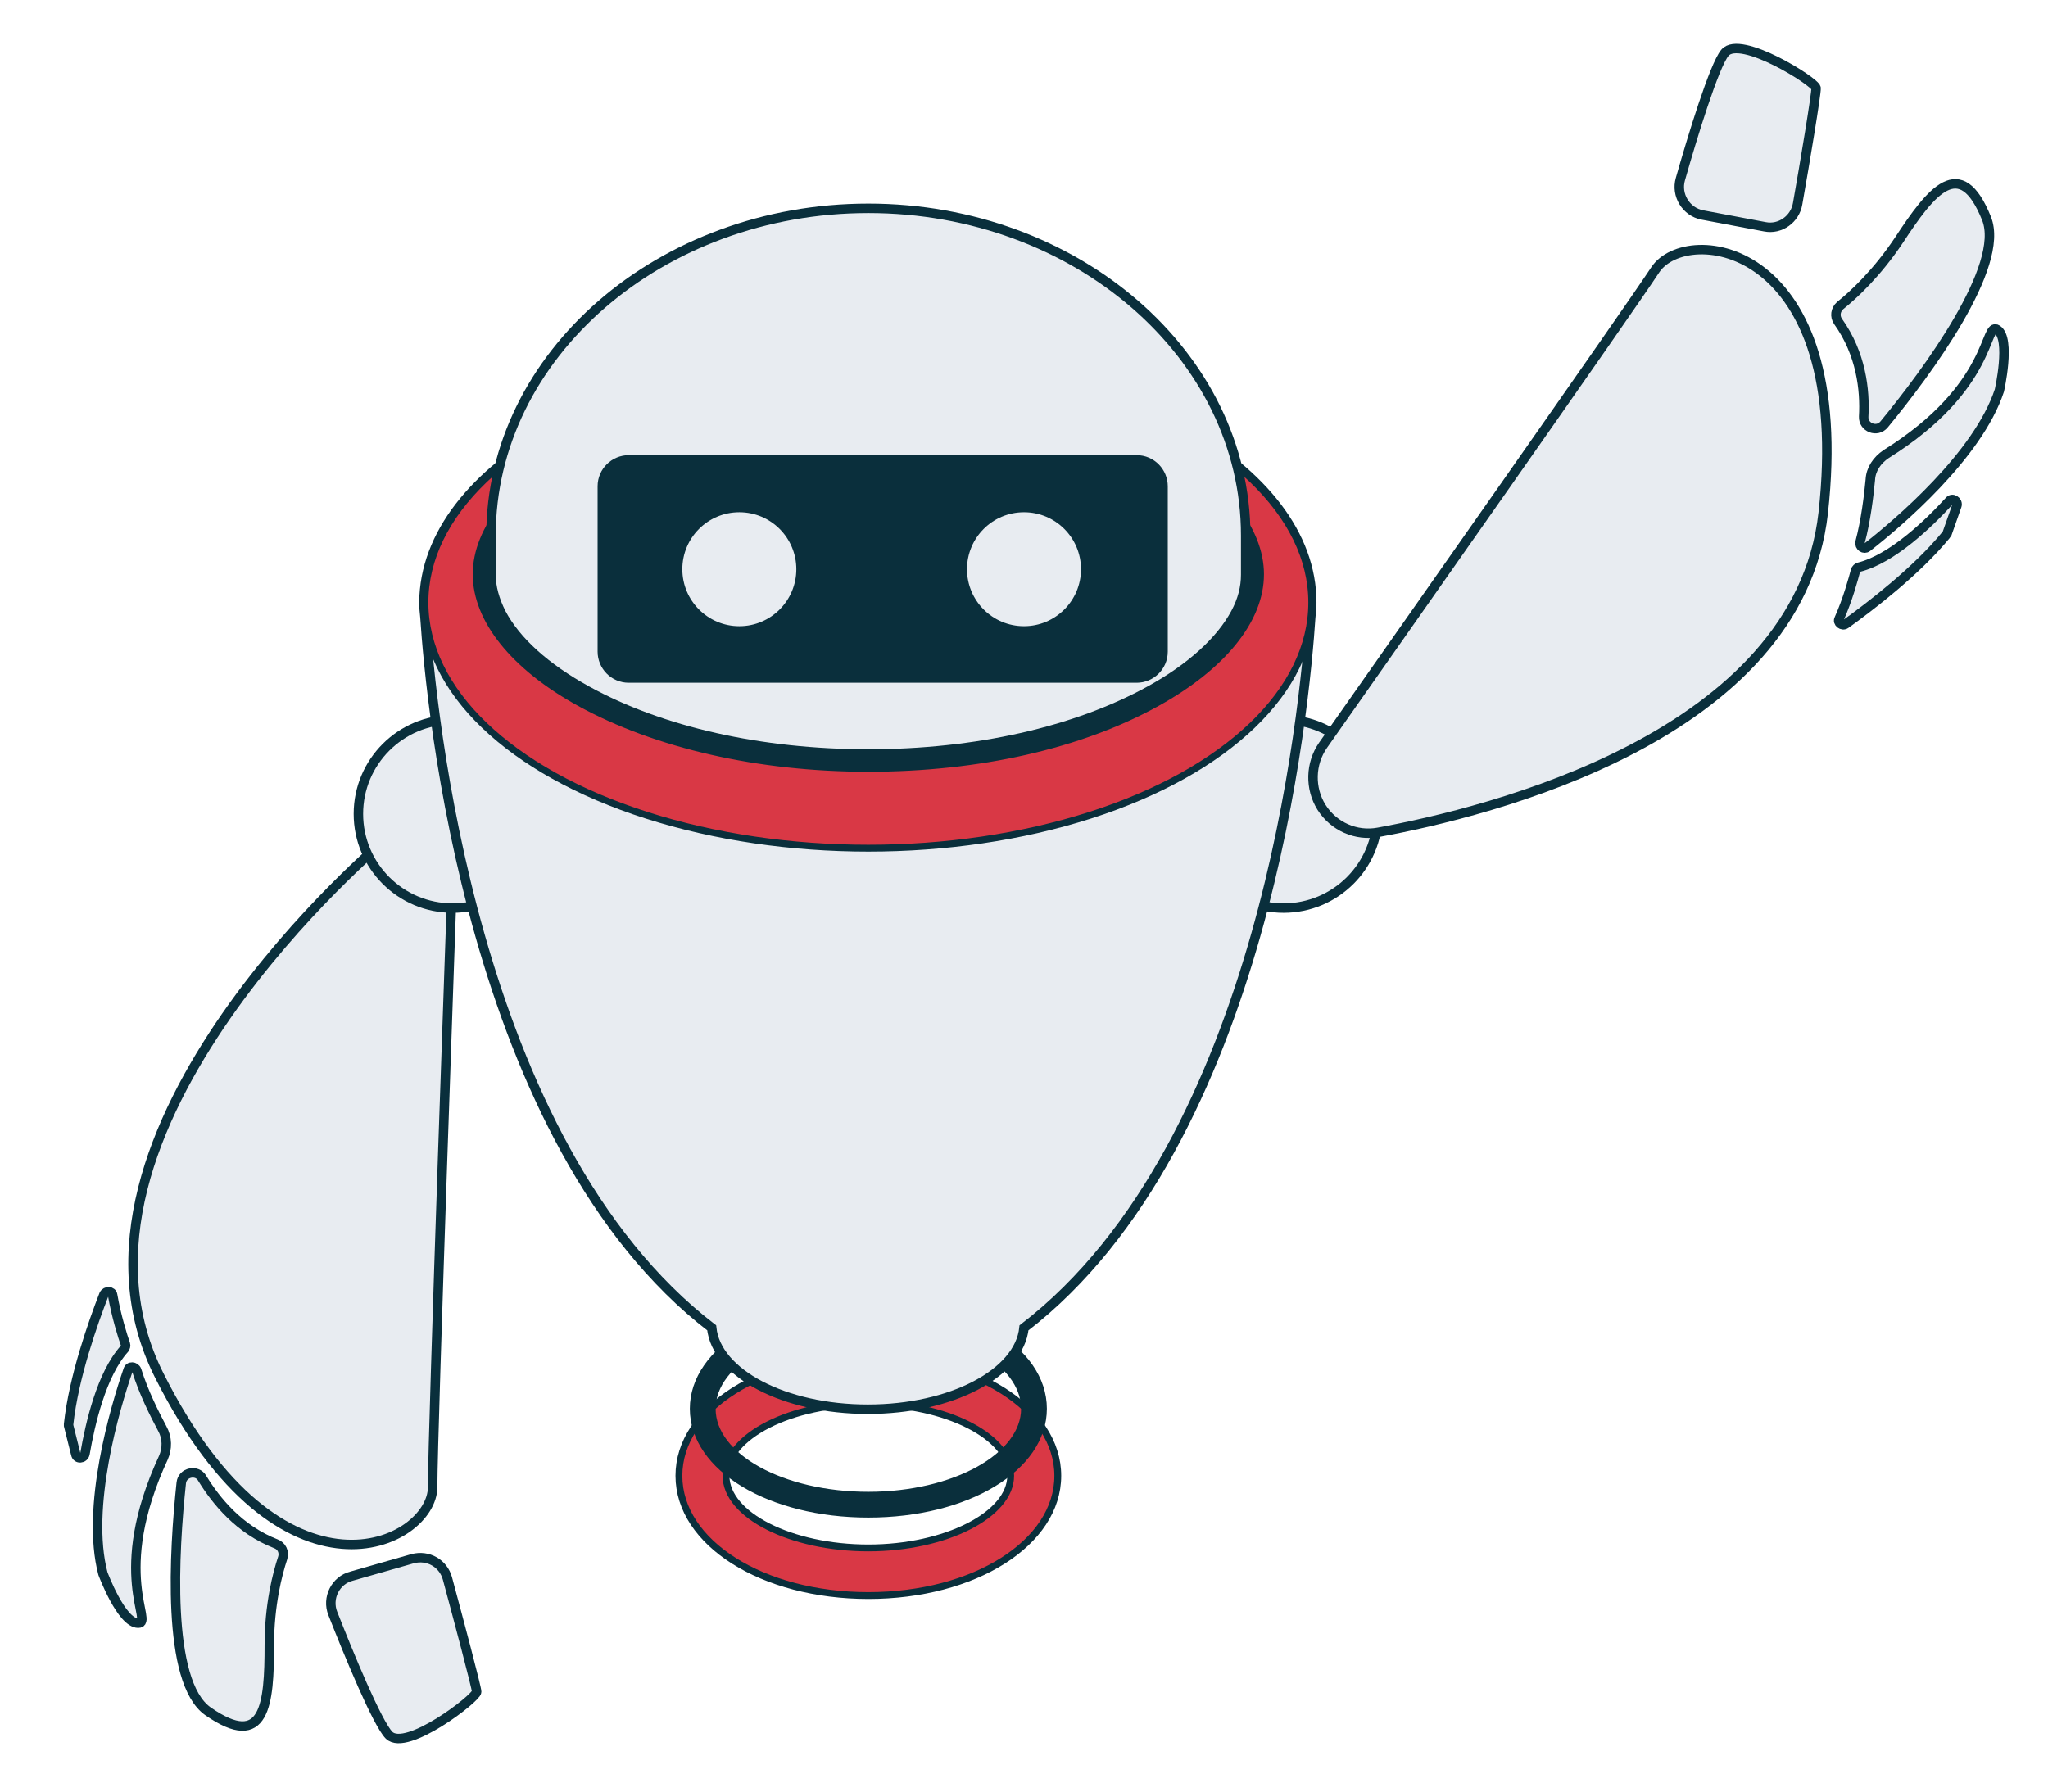 <?xml version="1.0" encoding="utf-8"?>
<!-- Generator: Adobe Illustrator 27.2.0, SVG Export Plug-In . SVG Version: 6.00 Build 0)  -->
<svg version="1.1" id="レイヤー_1" xmlns="http://www.w3.org/2000/svg" xmlns:xlink="http://www.w3.org/1999/xlink" x="0px"
	 y="0px" viewBox="0 0 400 350" style="enable-background:new 0 0 400 350;" xml:space="preserve">
<style type="text/css">
	.st0{fill:#D93845;stroke:#0A2F3C;stroke-width:1.335;stroke-linecap:round;stroke-linejoin:round;stroke-miterlimit:10;}
	.st1{fill:#0A2F3C;stroke:#0A2F3C;stroke-width:1.335;stroke-linecap:round;stroke-linejoin:round;stroke-miterlimit:10;}
	.st2{fill:#E8ECF1;stroke:#0A2F3C;stroke-width:1.849;stroke-miterlimit:10;}
	.st3{fill:#53BBA9;stroke:#0A2F3C;stroke-width:1.335;stroke-miterlimit:10;}
	.st4{fill:#0A2F3C;stroke:#0A2F3C;stroke-width:1.335;stroke-miterlimit:10;}
	.st5{fill:#0A2F3C;stroke:#0A2F3C;stroke-width:6.162;stroke-miterlimit:10;}
	.st6{fill:#E8ECF1;stroke:#0A2F3C;stroke-width:1.335;stroke-miterlimit:10;}
</style>
<g>
	<g>
		<path class="st0" d="M132.6,288.3c0-13.1,16.3-23.4,37-23.4s37,10.3,37,23.4s-16.3,23.4-37,23.4S132.6,301.4,132.6,288.3z
			 M141.8,288.3c0,7.7,12.7,14.1,27.8,14.1c15.1,0,27.8-6.5,27.8-14.1c0-7.7-12.7-14.1-27.8-14.1
			C154.5,274.1,141.8,280.6,141.8,288.3z"/>
	</g>
	<g>
		<path class="st1" d="M135.4,275.2c0,11.6,15,20.6,34.2,20.6s34.2-9,34.2-20.6c0-11.6-15-20.6-34.2-20.6S135.4,263.7,135.4,275.2z
			 M139.1,275.2c0-9.3,13.7-16.9,30.5-16.9s30.5,7.6,30.5,16.9c0,9.3-13.7,16.9-30.5,16.9S139.1,284.6,139.1,275.2z"/>
	</g>
	<circle class="st2" cx="250.7" cy="159" r="18.4"/>
	<g>
		<g>
			<path class="st2" d="M75.3,164c0,0-68.2,57-44.2,104.7s53.4,32.9,53.4,21.8S88.4,170,88.4,170L75.3,164z"/>
			<path class="st2" d="M80.6,304.5c3-0.8,6,0.9,6.8,3.9c2.1,7.8,5.7,21.3,5.7,22.1c0,1.2-13.7,11.8-17.1,8.5
				c-2.3-2.3-7.9-15.9-11-23.8c-1.2-3,0.5-6.5,3.7-7.3L80.6,304.5z"/>
			<path class="st2" d="M53.9,301.6c1.1,0.4,1.7,1.6,1.3,2.8c-1,3-2.6,9.1-2.6,17c0,11.5-0.8,20.7-12,12.9
				c-8.2-5.8-6.6-31.4-5.2-44.6c0.2-2.1,3.1-2.7,4.1-0.9C42.2,293.2,46.7,298.8,53.9,301.6z"/>
			<path class="st2" d="M31.7,279.1c-1.5-2.8-3.7-7.2-5-11.4c-0.3-0.8-1.5-0.9-1.7,0c-2.5,7.2-8.3,26.8-4.9,39.7
				c0,0,3.6,9.7,6.9,9.7c3.1,0-5.6-9.6,4.9-32.3C32.7,283,32.7,280.9,31.7,279.1z"/>
			<path class="st2" d="M20.3,252.9c-2.1,5.4-5.9,16.1-6.9,25.3c0,0.1,0,0.2,0,0.3l1.4,5.6c0.2,1,1.6,0.9,1.8-0.1
				c1-5.8,3.2-15.5,7.7-20.5c0.2-0.3,0.3-0.6,0.2-0.9c-0.5-1.4-1.8-5.5-2.5-9.6C21.9,252.2,20.7,252.1,20.3,252.9z"/>
		</g>
		<circle class="st2" cx="88.4" cy="159" r="18.4"/>
	</g>
	<circle class="st3" cx="144.4" cy="111.2" r="11.8"/>
	<path class="st2" d="M169.6,69.7c47.9,0,86.6,21.5,86.6,48c0,1-0.1,1.9-0.2,2.9c-1.1,16.8-8.9,102.6-56,138.8
		c-0.9,8.9-14.2,15.9-30.5,15.9c-16.3,0-29.6-7-30.5-15.9c-47.1-36.2-54.9-122-56-138.8c-0.1-1-0.2-1.9-0.2-2.9
		C83,91.2,121.8,69.7,169.6,69.7z"/>
	<ellipse class="st0" cx="169.6" cy="117.7" rx="86.6" ry="48"/>
	<path class="st4" d="M169.6,150.1c21.5,0,41.5-4.5,56.4-12.8c12.8-7.1,20.2-16.2,20.2-25.1c0-8.8-7.3-18-20.2-25.1
		c-14.9-8.2-34.9-12.8-56.4-12.8s-41.5,4.5-56.4,12.8c-12.8,7.1-20.2,16.2-20.2,25.1c0,8.8,7.3,18,20.2,25.1
		C128.1,145.5,148.1,150.1,169.6,150.1z"/>
	<path class="st2" d="M169.6,147.3c21,0,40.5-4.4,55-12.4c8-4.4,13.8-9.7,16.7-15.1c1.4-2.6,2-5.1,2-7.5c0-0.7,0-6.2,0-7.7
		c0-35.2-33.1-63.9-73.7-63.9s-73.7,28.7-73.7,63.9c0,1.4,0,7,0,7.7c0,2.4,0.7,4.9,2,7.5c2.9,5.5,8.7,10.7,16.7,15.1
		C129.1,142.9,148.6,147.3,169.6,147.3z"/>
	<path class="st5" d="M122.8,130.3H222c1.6,0,3-1.3,3-3V95c0-1.6-1.3-3-3-3h-99.2c-1.6,0-3,1.3-3,3v32.3
		C119.8,128.9,121.1,130.3,122.8,130.3z"/>
	<circle class="st6" cx="144.4" cy="111.2" r="11.8"/>
	<circle class="st6" cx="200" cy="111.2" r="11.8"/>
	<g>
		<path class="st2" d="M258.1,157.7c2.4,3.8,6.8,5.7,11.1,4.9c21.3-3.9,82-18.7,86.9-62.4c5.9-53.1-26.7-56.7-32.8-47.5
			c-5.1,7.8-50.8,72.8-64.9,92.9C255.9,149.2,255.8,154,258.1,157.7L258.1,157.7z"/>
		<g>
			<path class="st2" d="M344.7,44.3c3,0.6,5.9-1.5,6.4-4.5c1.4-7.9,3.7-21.7,3.6-22.6c-0.1-1.2-14.8-10.5-17.8-6.9
				c-2.1,2.5-6.4,16.6-8.7,24.7c-0.9,3.1,1.1,6.4,4.3,7L344.7,44.3z"/>
			<path class="st2" d="M359,62.8c-0.7-1-0.5-2.3,0.4-3.1c2.5-2,7.1-6.2,11.5-12.8c6.3-9.6,12-16.9,17.1-4.2
				c3.7,9.3-11.6,30-20,40.2c-1.4,1.7-4.1,0.6-4-1.5C364.3,76.2,363.5,69.1,359,62.8z"/>
			<path class="st2" d="M365.3,93.7c-0.3,3.2-0.9,8.1-2,12.2c-0.2,0.9,0.8,1.5,1.4,1c6-4.7,21.6-17.9,25.8-30.6
				c0,0,2.3-10.1-0.4-11.9c-2.6-1.7-0.6,11.1-21.7,24.3C366.6,89.9,365.4,91.7,365.3,93.7z"/>
			<path class="st2" d="M360.5,121.9c4.7-3.4,13.7-10.2,19.6-17.4c0.1-0.1,0.1-0.2,0.2-0.3l1.9-5.4c0.3-0.9-0.9-1.7-1.5-0.9
				c-4,4.4-11.2,11.3-17.6,12.9c-0.3,0.1-0.6,0.3-0.7,0.7c-0.4,1.5-1.5,5.6-3.2,9.4C358.8,121.6,359.8,122.4,360.5,121.9z"/>
		</g>
	</g>
</g>
</svg>
